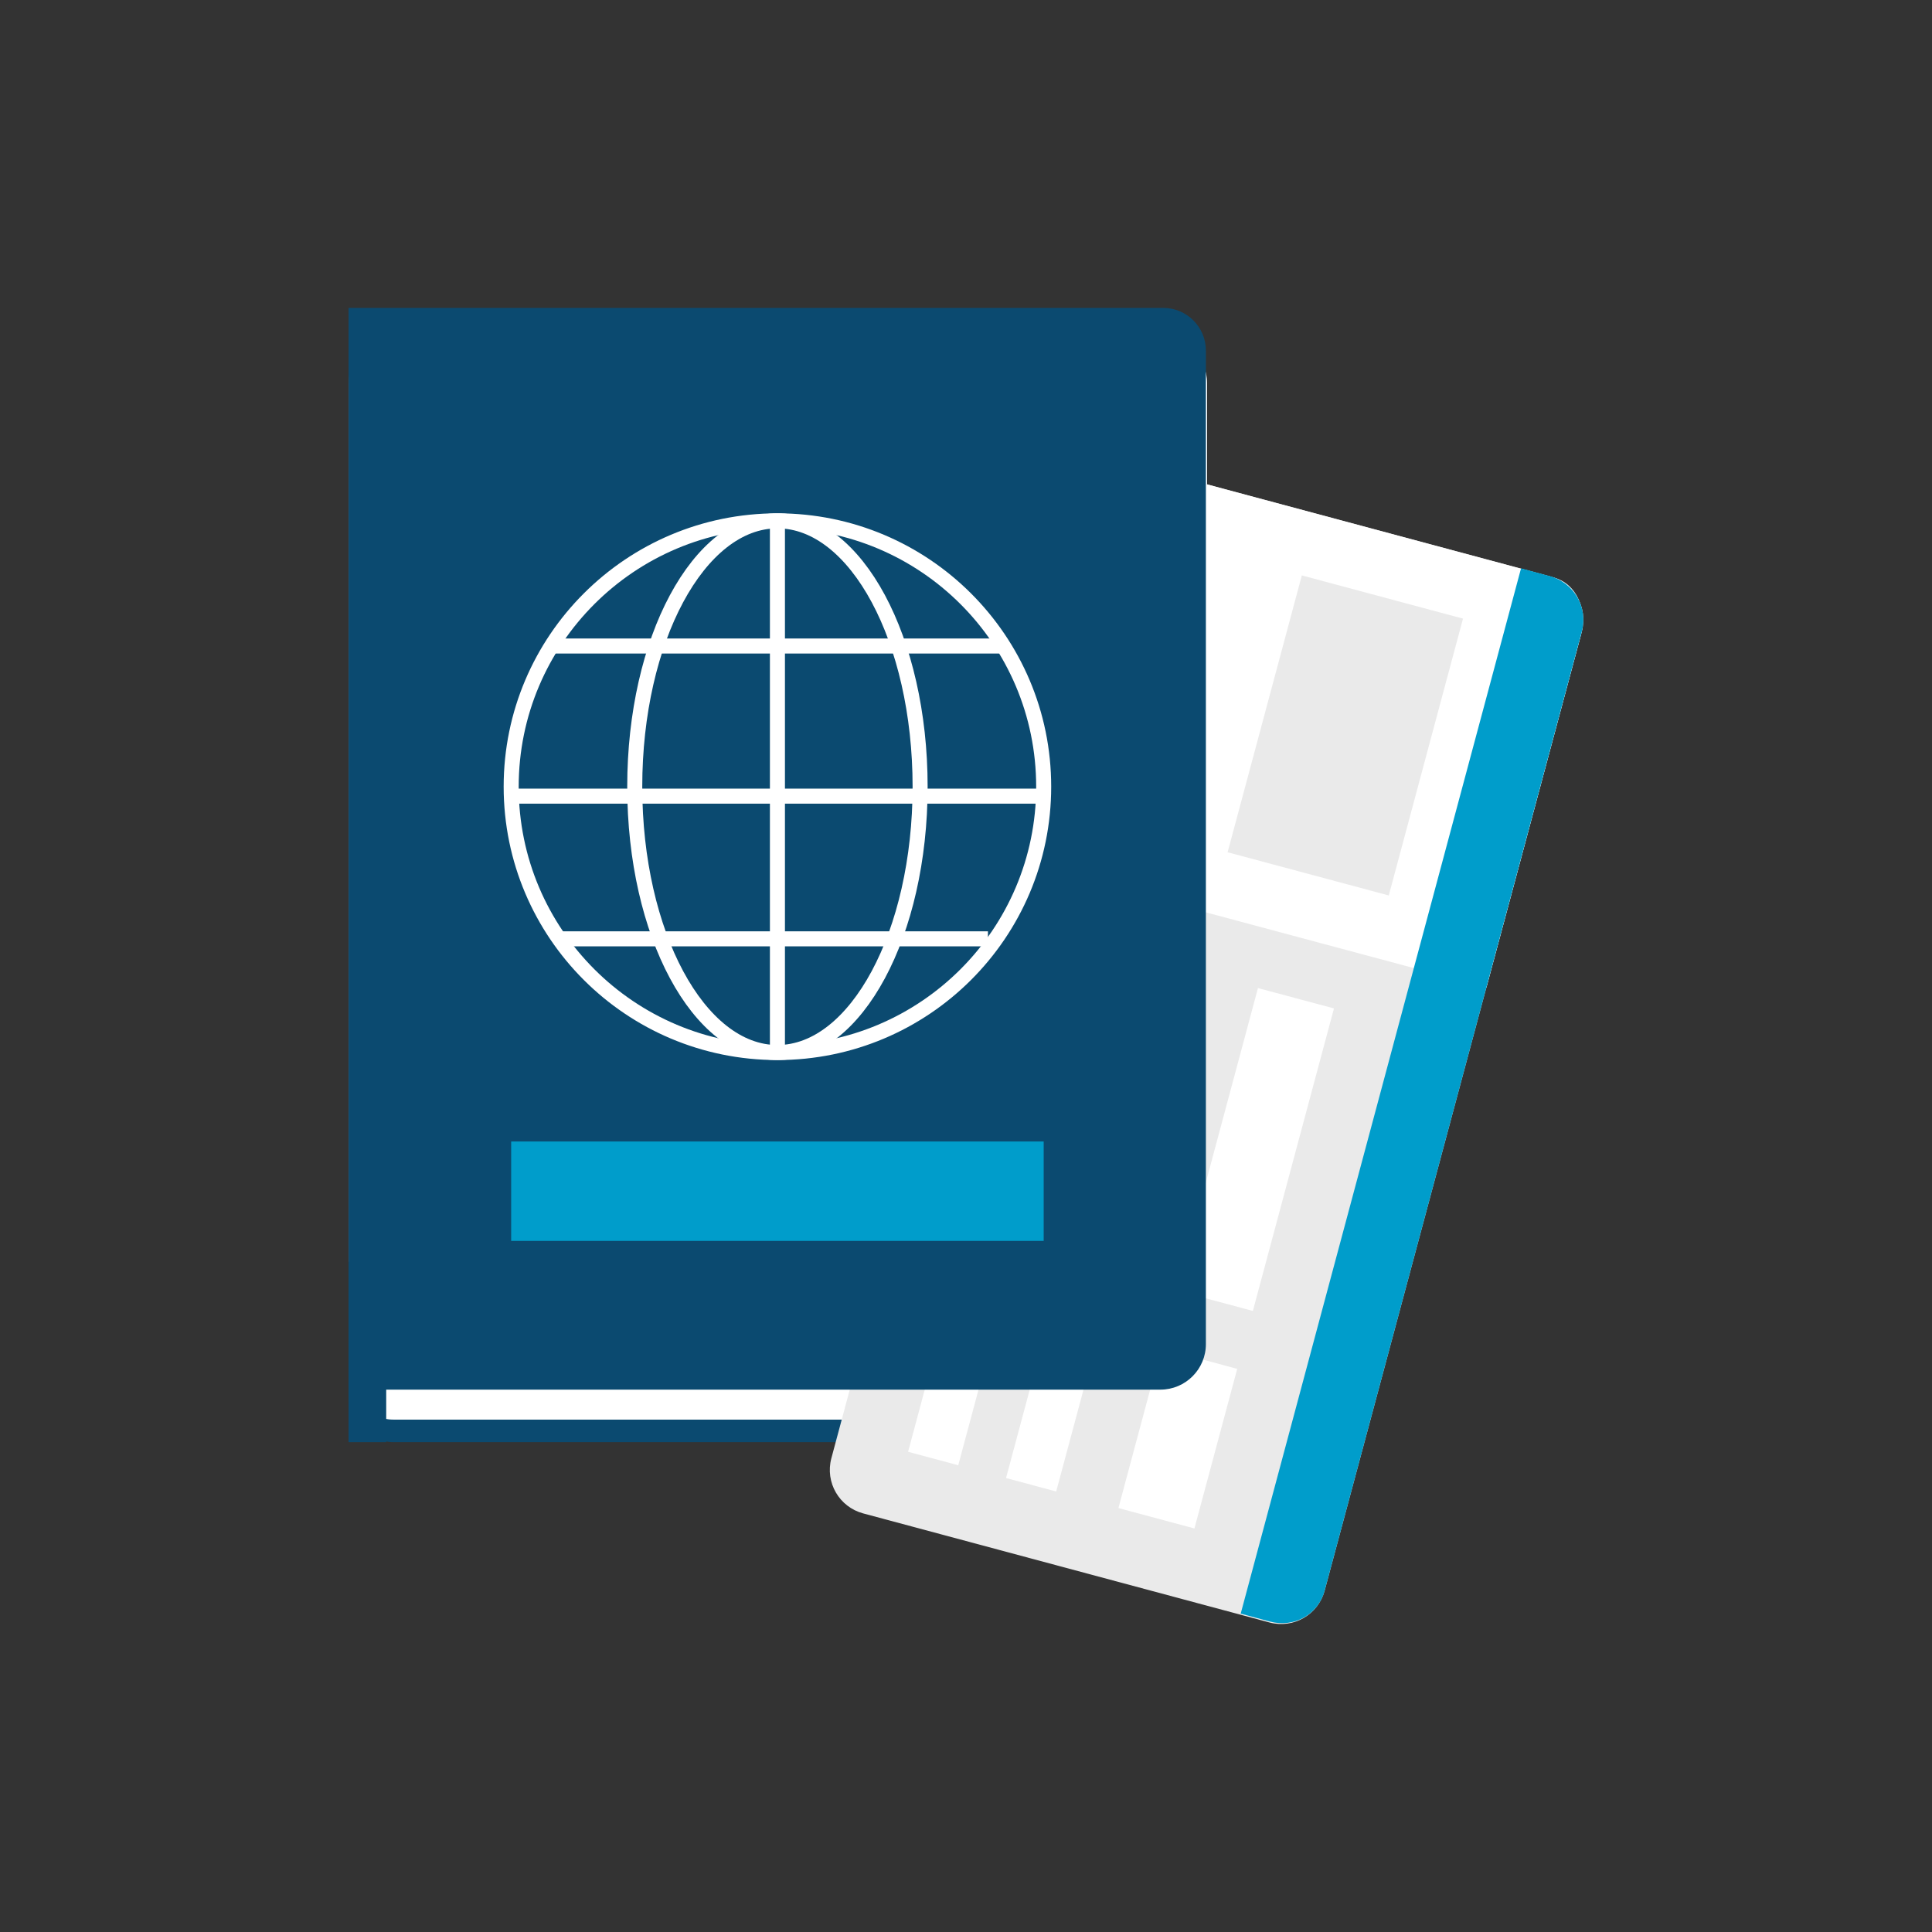 <?xml version="1.0" encoding="utf-8"?>
<!-- Generator: Adobe Illustrator 19.2.0, SVG Export Plug-In . SVG Version: 6.00 Build 0)  -->
<svg version="1.1" id="Layer_1" xmlns="http://www.w3.org/2000/svg" xmlns:xlink="http://www.w3.org/1999/xlink" x="0px" y="0px"
	 viewBox="0 0 960 960" style="enable-background:new 0 0 960 960;" xml:space="preserve">
<rect x="0" y="0" width="960" height="960" fill="#333333" stroke="none"/>
<style type="text/css">
	.st0{fill:#0B4A70;}
	.st1{fill:#FFFFFF;}
	.st2{fill:#EAEAEA;}
	.st3{fill:#009DCB;}
	.st4{fill:none;stroke:#FFFFFF;stroke-width:7.468;stroke-miterlimit:10;}
</style>
<g id="Layer_1_1_">
	<g>
		<path class="st0" d="M577.4,716.6H195.6c-12.4,0-22.4-10-22.4-22.4V201.5c0-12.4,10-22.4,22.4-22.4h381.8
			c12.4,0,22.4,10,22.4,22.4v492.7C599.8,706.6,589.7,716.6,577.4,716.6z"/>
		<path class="st1" d="M577.4,705.4H195.6c-12.4,0-22.4-10-22.4-22.4V190.3c0-12.4,10-22.4,22.4-22.4h381.8
			c12.4,0,22.4,10,22.4,22.4V683C599.8,695.4,589.7,705.4,577.4,705.4z"/>
		<rect x="173.2" y="627" class="st0" width="18.7" height="89.6"/>
		<g>
			<path class="st2" d="M540.9,248.1L413.1,724.6c-3.2,12,3.9,24.2,15.8,27.4l201.9,54.2c12,3.2,24.2-3.9,27.4-15.8L786,313.8
				c3.2-12-3.9-24.2-15.8-27.4l-201.9-54.2C556.4,229,544.1,236.1,540.9,248.1z"/>
			<path class="st1" d="M785.6,315.4l-47,175.3L493.4,425l47-175.3c3.2-12,17.6-20.2,29.5-17l201.9,54.2
				C783.8,290,788.8,303.5,785.6,315.4z"/>
			
				<rect x="413.2" y="595.7" transform="matrix(0.259 -0.966 0.966 0.259 -182.571 979.29)" class="st1" width="267.7" height="25.8"/>
			
				<rect x="544.2" y="695.4" transform="matrix(0.259 -0.966 0.966 0.259 -256.969 1094.942)" class="st1" width="82.1" height="39.1"/>
			
				<rect x="546" y="551.8" transform="matrix(0.259 -0.966 0.966 0.259 -89.681 1025.79)" class="st1" width="155.6" height="39.1"/>
			
				<rect x="364.5" y="582.7" transform="matrix(0.259 -0.966 0.966 0.259 -206.07 922.573)" class="st1" width="267.7" height="25.8"/>
			
				<rect x="496.1" y="325.6" transform="matrix(0.259 -0.966 0.966 0.259 93.437 798.707)" class="st2" width="142.4" height="25.8"/>
			<path class="st3" d="M786,313.8L658.2,790.4c-3.2,12-15.4,18.6-27.3,15.3l-14.4-3.9l139.3-519.4l14.4,3.9
				C782.2,289.6,789.2,301.9,786,313.8z"/>
			
				<rect x="597.3" y="324.1" transform="matrix(0.259 -0.966 0.966 0.259 142.211 916.529)" class="st2" width="142.4" height="82.9"/>
		</g>
		<path class="st0" d="M576.6,690.5H173.2V153H578c11.7,0,21.2,9.5,21.2,21.2v493.5C599.3,680.3,589.1,690.5,576.6,690.5z"/>
		<g>
			<ellipse class="st4" cx="386.3" cy="390.9" rx="132.3" ry="132.1"/>
			<ellipse class="st4" cx="386.3" cy="390.9" rx="70.9" ry="132.1"/>
			<line class="st4" x1="386.3" y1="258.8" x2="386.3" y2="523"/>
			<line class="st4" x1="274.1" y1="321" x2="498.4" y2="321"/>
			<line class="st4" x1="255.4" y1="395.6" x2="517.1" y2="395.6"/>
			<line class="st4" x1="277.8" y1="466.5" x2="490.9" y2="466.5"/>
		</g>
		<rect x="254" y="567.2" class="st3" width="264.6" height="49.4"/>
	</g>
</g>
</svg>
